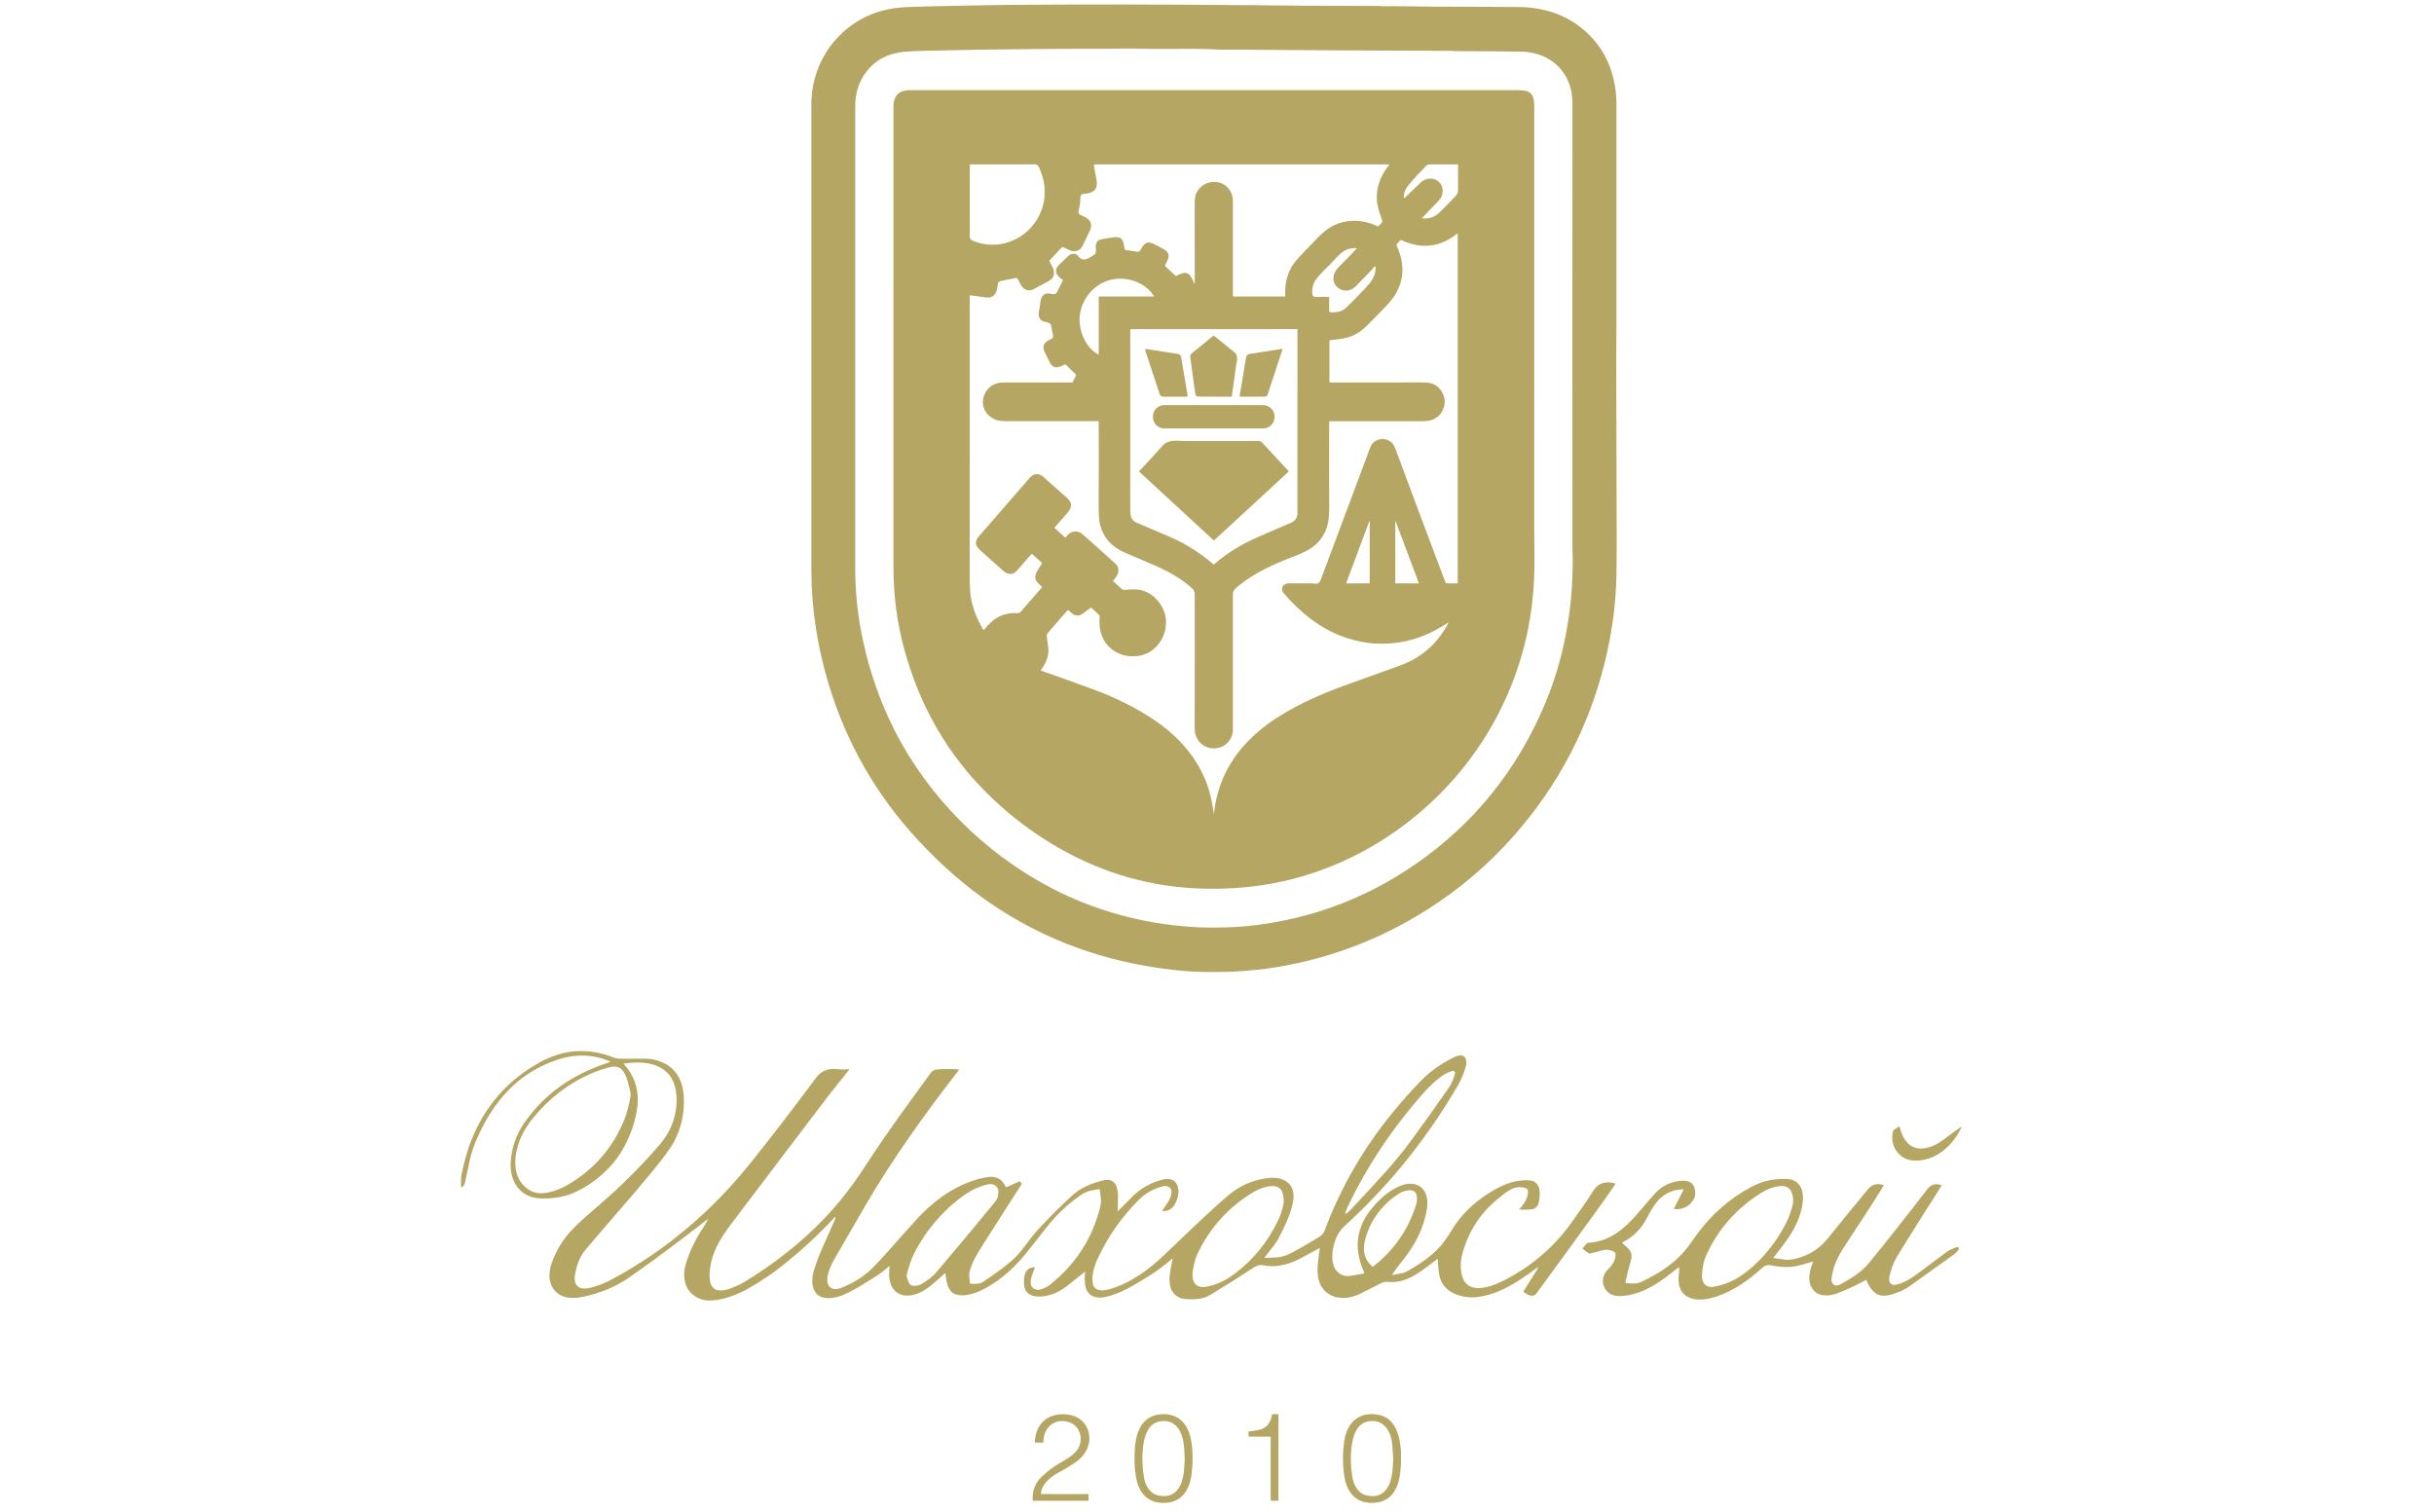 <?xml version="1.0" encoding="UTF-8"?> <svg xmlns="http://www.w3.org/2000/svg" width="132" height="82" viewBox="0 0 132 82" fill="none"> <path d="M44.001 5.646C44.001 4.417 44.438 3.187 45.232 2.253C46.017 1.33 47.007 0.744 48.201 0.498C48.523 0.431 48.895 0.392 49.319 0.38C50.128 0.358 50.955 0.325 51.788 0.315C52.425 0.308 53.083 0.296 53.762 0.28C54.129 0.271 54.497 0.265 54.866 0.263C59.072 0.235 63.019 0.238 66.707 0.274C67.226 0.279 67.714 0.282 68.17 0.283C68.52 0.284 68.888 0.288 69.274 0.295C69.728 0.303 70.239 0.308 70.806 0.31C72.1 0.313 73.42 0.317 74.767 0.323C74.843 0.323 74.913 0.337 74.989 0.337C75.477 0.332 76.001 0.335 76.561 0.346C77.396 0.361 78.218 0.365 79.032 0.365C80.237 0.366 81.396 0.372 82.51 0.384C82.948 0.389 83.415 0.455 83.91 0.583C85.444 0.979 86.773 2.146 87.321 3.669C87.548 4.301 87.662 4.955 87.663 5.633C87.668 9.609 87.668 13.54 87.663 17.425C87.663 17.532 87.662 17.64 87.662 17.746C87.653 18.914 87.651 20.091 87.656 21.277C87.656 21.361 87.656 21.445 87.656 21.528C87.662 23.882 87.669 26.408 87.676 29.106C87.678 29.888 87.673 30.591 87.662 31.215C87.631 32.803 87.411 34.409 87.002 36.031C86.128 39.492 84.51 42.572 82.148 45.269C80.76 46.852 79.174 48.209 77.388 49.339C74.7 51.04 71.788 52.106 68.652 52.538C68.227 52.596 67.77 52.628 67.327 52.667C66.759 52.717 66.189 52.71 65.622 52.714C65.044 52.718 64.433 52.685 63.785 52.616C62.798 52.51 61.837 52.349 60.903 52.133C57.421 51.327 54.327 49.734 51.62 47.354C51.005 46.813 50.397 46.219 49.797 45.572C47.516 43.113 45.895 40.284 44.934 37.085C44.323 35.053 44.001 32.976 44.001 30.893C44 22.648 44 14.232 44.001 5.646ZM83.74 38.283C84.59 36.293 85.093 34.15 85.248 31.853C85.275 31.451 85.273 31.049 85.291 30.655C85.305 30.325 85.277 29.985 85.277 29.642C85.27 21.645 85.27 13.71 85.278 5.838C85.278 5.406 85.251 5.078 85.196 4.854C84.88 3.559 83.782 2.818 82.495 2.801C81.29 2.784 80.086 2.776 78.881 2.774C78.847 2.774 78.807 2.759 78.77 2.759C76.617 2.749 74.464 2.744 72.311 2.73C70.839 2.72 69.293 2.709 67.674 2.697C67.107 2.693 66.541 2.69 65.974 2.69C65.902 2.689 65.83 2.669 65.758 2.669C65.424 2.667 65.093 2.646 64.76 2.646C63.709 2.646 62.649 2.665 61.594 2.637C61.028 2.623 60.472 2.646 59.914 2.645C58.813 2.64 57.673 2.645 56.495 2.658C56.3 2.661 56.107 2.662 55.915 2.663C54.245 2.673 52.299 2.704 50.077 2.756C49.756 2.764 49.43 2.78 49.1 2.805C48.055 2.882 47.279 3.351 46.773 4.21C46.513 4.651 46.381 5.203 46.381 5.717C46.381 14.06 46.381 22.415 46.38 30.782C46.38 31.85 46.469 32.941 46.65 33.969C46.996 35.945 47.611 37.811 48.495 39.568C50.342 43.235 53.456 46.322 57.074 48.189C59.412 49.395 61.941 50.09 64.662 50.271C65.011 50.295 65.385 50.306 65.783 50.305C66.548 50.303 67.217 50.271 67.791 50.208C71.065 49.849 74.051 48.739 76.748 46.877C79.887 44.71 82.217 41.846 83.74 38.283Z" fill="#B5A663"></path> <path d="M81.035 39.129C78.65 43.465 74.437 46.697 69.614 47.786C68.252 48.094 66.812 48.229 65.292 48.193C62.48 48.126 59.846 47.384 57.389 45.968C56.025 45.182 54.778 44.239 53.65 43.14C51.412 40.96 49.872 38.305 49.031 35.173C48.727 34.044 48.544 32.903 48.482 31.751C48.462 31.385 48.453 31.008 48.453 30.62C48.454 22.299 48.454 14.005 48.454 5.736C48.454 5.601 48.479 5.47 48.53 5.343C48.679 4.973 49.005 4.89 49.37 4.89C60.371 4.891 71.364 4.891 82.348 4.891C82.994 4.891 83.204 5.09 83.204 5.747C83.201 13.355 83.201 20.964 83.203 28.575C83.203 29.554 83.238 30.562 83.191 31.499C83.055 34.22 82.337 36.763 81.035 39.129ZM56.392 9.171C56.338 9.042 56.275 8.913 56.124 8.913C54.949 8.917 53.789 8.918 52.644 8.917C52.611 8.917 52.595 8.933 52.595 8.966C52.594 10.242 52.594 11.517 52.594 12.792C52.594 12.882 52.608 12.992 52.7 13.032C53.013 13.172 53.335 13.251 53.667 13.269C54.877 13.335 55.981 12.612 56.442 11.498C56.748 10.757 56.731 9.981 56.392 9.171ZM65.83 44.136C65.831 44.138 65.831 44.141 65.831 44.143C65.832 44.162 65.833 44.162 65.835 44.143C65.965 42.859 66.423 41.724 67.209 40.736C67.642 40.191 68.16 39.7 68.761 39.263C70.058 38.321 71.582 37.654 73.123 37.101C74.062 36.764 74.947 36.446 75.779 36.146C76.163 36.008 76.483 35.864 76.739 35.715C77.505 35.269 78.109 34.626 78.551 33.787C78.566 33.758 78.56 33.752 78.533 33.77C78.328 33.902 78.123 34.024 77.916 34.138C76.854 34.721 75.726 34.974 74.532 34.897C73.525 34.832 72.49 34.476 71.641 33.947C70.927 33.503 70.251 32.908 69.613 32.163C69.489 32.017 69.5 31.783 69.68 31.69C69.745 31.656 69.803 31.639 69.854 31.639C70.283 31.636 70.719 31.636 71.165 31.637C71.169 31.637 71.229 31.643 71.344 31.655C71.475 31.669 71.569 31.599 71.626 31.445C72.542 28.991 73.437 26.597 74.311 24.263C74.492 23.78 75.1 23.672 75.464 23.995C75.548 24.07 75.624 24.198 75.692 24.381C76.591 26.806 77.488 29.203 78.385 31.571C78.392 31.59 78.405 31.607 78.421 31.618C78.438 31.63 78.458 31.636 78.478 31.636L79.033 31.639C79.048 31.639 79.055 31.631 79.055 31.616V12.681C79.055 12.678 79.054 12.675 79.053 12.672C79.051 12.67 79.049 12.668 79.046 12.666C79.043 12.665 79.04 12.664 79.037 12.665C79.034 12.665 79.031 12.666 79.029 12.668C78.356 13.215 77.561 13.458 76.713 13.267C76.473 13.213 76.231 13.13 75.989 13.018C75.972 13.01 75.957 13.013 75.943 13.027L75.766 13.219C75.752 13.233 75.743 13.252 75.74 13.271C75.737 13.291 75.74 13.311 75.748 13.329C76.192 14.304 76.156 15.2 75.641 16.018C75.508 16.229 75.272 16.505 74.933 16.849C74.623 17.163 74.339 17.449 74.081 17.708C73.737 18.054 73.323 18.271 72.841 18.358C72.624 18.398 72.389 18.426 72.136 18.444C72.111 18.446 72.099 18.46 72.099 18.485L72.098 20.712C72.098 20.733 72.109 20.744 72.13 20.744C73.796 20.745 75.472 20.744 77.158 20.741C77.37 20.741 77.539 20.763 77.666 20.807C78.142 20.971 78.433 21.507 78.326 21.987C78.24 22.366 78.027 22.625 77.686 22.762C77.543 22.819 77.32 22.847 77.019 22.846C75.366 22.84 73.728 22.84 72.105 22.843C72.09 22.843 72.083 22.85 72.083 22.865C72.078 24.295 72.079 25.812 72.085 27.415C72.087 27.874 72.06 28.212 72.004 28.431C71.87 28.962 71.586 29.382 71.153 29.692C70.945 29.84 70.653 29.987 70.276 30.132C69.126 30.576 67.966 31.069 67.025 31.896C66.934 31.976 66.863 32.079 66.863 32.199C66.861 34.511 66.861 36.973 66.862 39.584C66.862 39.714 66.838 39.835 66.791 39.947C66.425 40.809 65.22 40.8 64.865 39.937C64.815 39.815 64.79 39.651 64.79 39.444C64.796 37.183 64.797 34.768 64.792 32.197C64.791 32.096 64.741 31.99 64.667 31.924C64.046 31.357 63.364 30.985 62.531 30.625C62.007 30.398 61.5 30.18 61.009 29.972C60.291 29.667 59.841 29.163 59.659 28.46C59.605 28.251 59.579 27.892 59.581 27.383C59.59 25.867 59.591 24.36 59.585 22.862C59.585 22.857 59.583 22.851 59.579 22.847C59.575 22.843 59.57 22.841 59.565 22.841C57.988 22.842 56.413 22.842 54.84 22.841C54.377 22.84 54.121 22.863 53.804 22.666C52.873 22.087 53.334 20.744 54.387 20.744C55.599 20.744 56.844 20.744 58.121 20.744C58.148 20.744 58.168 20.732 58.18 20.707L58.348 20.363C58.36 20.34 58.356 20.318 58.337 20.3L57.804 19.782C57.793 19.771 57.779 19.765 57.765 19.763C57.75 19.762 57.736 19.764 57.723 19.772C57.423 19.942 57.124 20.034 56.933 19.656C56.85 19.49 56.758 19.306 56.658 19.101C56.472 18.722 56.67 18.521 57.008 18.388C57.046 18.374 57.077 18.346 57.095 18.309C57.113 18.273 57.118 18.232 57.108 18.192C57.068 18.038 57.038 17.874 57.017 17.699C56.99 17.481 56.771 17.484 56.611 17.439C56.397 17.378 56.3 17.176 56.335 16.956C56.368 16.751 56.401 16.534 56.436 16.305C56.477 16.035 56.663 15.865 56.946 15.923C57.066 15.948 57.242 16 57.315 15.86C57.427 15.642 57.536 15.425 57.64 15.207C57.643 15.2 57.644 15.191 57.642 15.184C57.639 15.176 57.634 15.17 57.628 15.166C57.272 14.953 57.117 14.649 57.475 14.322C57.633 14.177 57.785 14.031 57.932 13.884C58.062 13.753 58.328 13.694 58.452 13.871C58.722 14.257 59.065 13.99 59.344 13.816C59.522 13.706 59.371 13.382 59.45 13.197C59.499 13.081 59.583 13.01 59.702 12.985C59.893 12.945 60.132 12.906 60.418 12.868C60.938 12.801 60.925 13.152 60.996 13.518C61 13.539 61.012 13.551 61.032 13.554L61.672 13.654C61.705 13.659 61.739 13.654 61.769 13.639C61.8 13.625 61.825 13.601 61.842 13.572C62.022 13.257 62.157 13.03 62.561 13.227C62.923 13.403 63.14 13.52 63.213 13.578C63.514 13.817 63.336 14.083 63.205 14.346C63.181 14.394 63.189 14.436 63.227 14.471L63.746 14.95C63.764 14.967 63.784 14.97 63.806 14.958C64.099 14.799 64.412 14.668 64.607 15.05C64.661 15.155 64.714 15.258 64.768 15.358C64.786 15.392 64.795 15.39 64.795 15.352C64.797 13.934 64.795 12.496 64.79 11.038C64.789 10.808 64.813 10.633 64.863 10.515C65.21 9.679 66.43 9.618 66.789 10.502C66.838 10.624 66.863 10.768 66.863 10.935C66.861 12.678 66.861 14.387 66.863 16.064C66.863 16.068 66.865 16.073 66.868 16.076C66.871 16.079 66.875 16.081 66.879 16.081H69.663C69.669 16.081 69.674 16.08 69.679 16.078C69.684 16.075 69.688 16.072 69.692 16.068C69.696 16.064 69.698 16.059 69.7 16.054C69.702 16.049 69.703 16.044 69.703 16.038C69.656 15.303 69.86 14.601 70.342 14.067C70.583 13.8 70.952 13.413 71.45 12.905C71.724 12.623 71.966 12.424 72.174 12.306C72.957 11.859 73.895 11.879 74.7 12.271C74.719 12.281 74.737 12.278 74.752 12.263C74.86 12.155 75.013 12.073 74.939 11.882C74.797 11.518 74.712 11.216 74.683 10.977C74.618 10.432 74.736 9.897 75.037 9.37C75.095 9.27 75.193 9.129 75.332 8.948C75.347 8.927 75.342 8.917 75.316 8.917H59.341C59.325 8.917 59.319 8.924 59.322 8.939C59.36 9.188 59.407 9.452 59.461 9.73C59.57 10.285 59.29 10.48 58.787 10.512C58.69 10.518 58.595 10.574 58.593 10.682C58.589 10.951 58.554 11.208 58.489 11.453C58.466 11.541 58.514 11.619 58.59 11.658C58.732 11.729 58.886 11.773 59.007 11.881C59.193 12.045 59.225 12.257 59.102 12.518C58.971 12.794 58.843 13.06 58.718 13.315C58.614 13.527 58.45 13.63 58.227 13.623C58.04 13.618 57.857 13.483 57.68 13.415C57.658 13.406 57.635 13.405 57.612 13.41C57.59 13.415 57.569 13.427 57.554 13.444L56.918 14.123C56.907 14.134 56.905 14.147 56.912 14.161C56.96 14.264 57.012 14.366 57.068 14.467C57.227 14.753 57.194 15.068 56.886 15.236C56.642 15.369 56.377 15.512 56.089 15.665C55.844 15.794 55.635 15.768 55.463 15.585C55.344 15.458 55.279 15.284 55.195 15.132C55.184 15.112 55.167 15.096 55.146 15.087C55.125 15.077 55.102 15.074 55.08 15.079L54.268 15.239C54.226 15.248 54.188 15.27 54.16 15.302C54.132 15.334 54.114 15.375 54.111 15.418C54.078 15.848 53.939 16.211 53.408 16.127C53.147 16.085 52.887 16.048 52.628 16.017C52.604 16.014 52.592 16.025 52.592 16.049C52.596 21.166 52.596 26.238 52.591 31.265C52.59 31.758 52.609 32.128 52.649 32.376C52.749 33.006 52.992 33.574 53.312 34.141C53.315 34.146 53.319 34.15 53.323 34.153C53.328 34.156 53.333 34.158 53.339 34.159C53.344 34.159 53.35 34.158 53.355 34.156C53.36 34.154 53.365 34.151 53.369 34.146C53.828 33.591 54.296 33.241 55.053 33.248C55.179 33.249 55.265 33.279 55.36 33.171C55.744 32.731 56.124 32.295 56.499 31.863C56.502 31.859 56.504 31.855 56.506 31.85C56.508 31.846 56.508 31.841 56.508 31.836C56.507 31.831 56.506 31.826 56.504 31.822C56.502 31.817 56.498 31.813 56.495 31.81C56.242 31.599 56.017 31.387 56.219 31.024C56.301 30.876 56.394 30.728 56.498 30.581C56.517 30.555 56.514 30.53 56.49 30.508L55.977 30.048C55.962 30.034 55.948 30.035 55.934 30.051C55.673 30.354 55.413 30.651 55.154 30.943C54.926 31.198 54.647 31.173 54.413 30.963C54.023 30.611 53.6 30.234 53.145 29.831C53.064 29.759 53.005 29.683 52.968 29.605C52.892 29.438 52.928 29.27 53.075 29.101C53.907 28.143 54.827 27.084 55.834 25.926C56.056 25.67 56.326 25.631 56.584 25.863C56.974 26.215 57.346 26.547 57.7 26.858C57.901 27.034 58.158 27.209 58.064 27.528C58.038 27.616 57.953 27.741 57.807 27.904C57.596 28.139 57.395 28.37 57.204 28.597C57.198 28.604 57.195 28.614 57.196 28.623C57.197 28.632 57.201 28.641 57.208 28.647L57.75 29.135C57.754 29.139 57.758 29.141 57.763 29.143C57.768 29.145 57.774 29.145 57.779 29.145C57.784 29.144 57.789 29.142 57.794 29.14C57.798 29.137 57.802 29.134 57.805 29.13C57.886 29.025 57.971 28.923 58.093 28.872C58.316 28.779 58.518 28.811 58.7 28.968C59.17 29.375 59.766 29.907 60.488 30.564C60.807 30.854 60.62 31.241 60.368 31.483C60.365 31.485 60.364 31.488 60.362 31.491C60.361 31.494 60.361 31.497 60.361 31.501C60.361 31.504 60.361 31.507 60.363 31.51C60.364 31.513 60.367 31.516 60.369 31.518C60.523 31.653 60.674 31.791 60.822 31.931C60.872 31.978 60.929 31.998 60.993 31.99C61.208 31.964 61.415 31.956 61.613 31.966C62.333 32 62.921 32.549 63.154 33.224C63.242 33.478 63.259 33.761 63.207 34.075C63.087 34.793 62.545 35.423 61.81 35.557C61.405 35.631 61.027 35.591 60.676 35.437C59.908 35.1 59.546 34.326 59.639 33.481C59.646 33.421 59.628 33.371 59.585 33.33C59.46 33.21 59.33 33.089 59.195 32.967C59.188 32.96 59.179 32.957 59.169 32.956C59.159 32.956 59.15 32.959 59.142 32.965C59 33.077 58.86 33.181 58.722 33.278C58.391 33.508 58.18 33.324 57.939 33.095C57.923 33.08 57.908 33.08 57.894 33.097C57.535 33.508 57.176 33.922 56.817 34.338C56.75 34.416 56.768 34.497 56.781 34.59C56.805 34.758 56.828 34.93 56.849 35.105C56.904 35.553 56.724 35.982 56.449 36.331C56.447 36.334 56.445 36.338 56.444 36.342C56.443 36.346 56.443 36.35 56.444 36.354C56.446 36.358 56.448 36.361 56.45 36.364C56.453 36.367 56.457 36.369 56.461 36.371C57.483 36.728 58.45 37.075 59.362 37.413C60.508 37.84 61.639 38.394 62.636 39.072C64.162 40.11 65.357 41.585 65.712 43.453C65.756 43.683 65.796 43.91 65.83 44.136ZM77.696 9.693C77.958 9.728 78.201 9.982 78.232 10.243C78.262 10.494 78.186 10.714 78.004 10.903C77.722 11.194 77.432 11.496 77.135 11.808C77.132 11.811 77.13 11.814 77.129 11.818C77.129 11.822 77.129 11.826 77.13 11.83C77.132 11.833 77.134 11.836 77.137 11.839C77.14 11.841 77.144 11.843 77.148 11.843C77.422 11.866 77.666 11.81 77.878 11.675C77.992 11.602 78.167 11.439 78.402 11.187C78.568 11.009 78.746 10.824 78.937 10.632C79.026 10.543 79.07 10.448 79.071 10.35C79.073 9.91 79.074 9.44 79.073 8.938C79.073 8.923 79.066 8.916 79.052 8.916C78.522 8.917 78.013 8.917 77.524 8.916C77.455 8.916 77.394 8.942 77.341 8.995C76.995 9.342 76.698 9.664 76.451 9.959C76.271 10.174 76.115 10.41 76.135 10.695C76.138 10.744 76.157 10.752 76.192 10.718C76.483 10.44 76.77 10.167 77.052 9.898C77.231 9.728 77.445 9.66 77.696 9.693ZM72.081 16.136V16.842C72.081 16.899 72.109 16.928 72.165 16.931C72.525 16.953 72.799 16.876 72.987 16.701C73.273 16.434 73.645 16.056 74.104 15.565C74.376 15.273 74.616 14.946 74.599 14.522C74.595 14.425 74.564 14.415 74.506 14.492C74.458 14.557 74.405 14.618 74.349 14.676C74.08 14.953 73.803 15.238 73.518 15.533C73.237 15.822 72.786 15.84 72.512 15.565C72.201 15.252 72.284 14.8 72.582 14.504C72.914 14.173 73.246 13.831 73.578 13.476C73.58 13.475 73.581 13.473 73.581 13.47C73.582 13.468 73.581 13.466 73.581 13.464C73.58 13.462 73.578 13.46 73.577 13.459C73.575 13.457 73.573 13.457 73.571 13.457C73.092 13.428 72.786 13.627 72.468 13.98C72.256 14.214 72.039 14.438 71.817 14.653C71.61 14.854 71.452 15.036 71.342 15.199C71.201 15.408 71.144 15.658 71.171 15.948C71.181 16.048 71.235 16.098 71.333 16.099C71.558 16.101 71.794 16.1 72.043 16.098C72.068 16.097 72.081 16.11 72.081 16.136ZM59.63 16.081H62.556C62.58 16.081 62.586 16.07 62.573 16.049C62.22 15.486 61.569 15.168 60.925 15.118C59.803 15.031 58.825 15.817 58.589 16.914C58.413 17.726 58.797 18.807 59.549 19.219C59.574 19.233 59.586 19.225 59.586 19.197V16.125C59.586 16.095 59.601 16.081 59.63 16.081ZM63.451 29.117C64.295 29.483 65.079 29.978 65.804 30.602C65.819 30.614 65.833 30.614 65.848 30.602C66.583 29.951 67.412 29.473 68.315 29.084C68.855 28.851 69.419 28.606 70.007 28.351C70.244 28.249 70.362 28.07 70.362 27.813C70.363 25.265 70.363 21.953 70.363 17.877C70.363 17.858 70.353 17.848 70.334 17.848L61.327 17.849C61.306 17.849 61.295 17.859 61.295 17.88C61.299 21.079 61.299 24.331 61.293 27.637C61.293 27.959 61.335 28.219 61.634 28.343C62.149 28.557 62.755 28.815 63.451 29.117ZM74.19 28.457C73.786 29.55 73.393 30.603 73.011 31.615C73.01 31.617 73.01 31.62 73.01 31.623C73.011 31.625 73.012 31.628 73.013 31.63C73.015 31.633 73.017 31.634 73.019 31.636C73.022 31.637 73.024 31.638 73.027 31.638L74.249 31.637C74.271 31.637 74.282 31.626 74.282 31.604V28.248C74.282 28.245 74.281 28.244 74.278 28.245C74.27 28.25 74.265 28.252 74.266 28.253C74.268 28.255 74.268 28.258 74.267 28.26C74.243 28.32 74.217 28.385 74.19 28.457ZM75.695 28.287C75.678 28.239 75.669 28.241 75.669 28.292V31.627C75.669 31.634 75.672 31.637 75.679 31.637H76.926C76.943 31.637 76.948 31.629 76.942 31.614L75.695 28.287Z" fill="#B5A663"></path> <path d="M66.944 19.104C67.183 19.296 67.067 19.596 67.032 19.844C66.957 20.378 66.882 20.922 66.807 21.475C66.804 21.5 66.789 21.512 66.765 21.513C66.252 21.515 65.731 21.515 65.203 21.512C65.107 21.512 65.014 21.506 64.923 21.496C64.904 21.494 64.886 21.486 64.872 21.473C64.858 21.46 64.848 21.443 64.843 21.425C64.82 21.326 64.801 21.225 64.787 21.12C64.715 20.572 64.636 19.991 64.551 19.378C64.546 19.337 64.55 19.295 64.566 19.257C64.581 19.218 64.605 19.184 64.637 19.158L65.798 18.21C65.804 18.205 65.812 18.202 65.82 18.202C65.827 18.202 65.835 18.205 65.841 18.21C66.222 18.522 66.59 18.82 66.944 19.104Z" fill="#B5A663"></path> <path d="M69.554 18.942L68.74 21.412C68.73 21.44 68.712 21.466 68.688 21.483C68.663 21.501 68.634 21.511 68.604 21.511L67.258 21.515C67.233 21.515 67.222 21.502 67.227 21.477L67.579 19.373C67.587 19.328 67.608 19.287 67.64 19.255C67.672 19.223 67.713 19.202 67.758 19.195L69.535 18.919C69.553 18.916 69.56 18.924 69.554 18.942Z" fill="#B5A663"></path> <path d="M62.891 21.374L62.099 18.97C62.097 18.964 62.097 18.958 62.098 18.952C62.099 18.946 62.102 18.94 62.106 18.936C62.11 18.931 62.115 18.927 62.121 18.925C62.127 18.923 62.133 18.922 62.139 18.923L63.89 19.197C63.93 19.203 63.968 19.222 63.997 19.252C64.027 19.281 64.046 19.319 64.053 19.36L64.406 21.435C64.408 21.445 64.407 21.455 64.405 21.464C64.403 21.473 64.398 21.482 64.392 21.489C64.386 21.497 64.378 21.503 64.369 21.507C64.361 21.511 64.351 21.513 64.342 21.513L63.082 21.513C63.04 21.513 62.998 21.5 62.964 21.475C62.93 21.45 62.904 21.415 62.891 21.374Z" fill="#B5A663"></path> <path d="M68.511 21.972H63.134C62.797 21.972 62.524 22.248 62.524 22.589V22.616C62.524 22.956 62.797 23.233 63.134 23.233H68.511C68.848 23.233 69.121 22.956 69.121 22.616V22.589C69.121 22.248 68.848 21.972 68.511 21.972Z" fill="#B5A663"></path> <path d="M63.048 24.173C63.367 23.815 63.807 23.913 64.232 23.914C65.572 23.915 66.913 23.915 68.254 23.914C68.327 23.914 68.392 23.943 68.447 24.002C68.913 24.5 69.382 25.005 69.853 25.517C69.882 25.549 69.881 25.579 69.85 25.609L65.84 29.306C65.838 29.309 65.834 29.31 65.831 29.31C65.827 29.31 65.824 29.309 65.821 29.306L61.792 25.589C61.788 25.586 61.785 25.582 61.783 25.578C61.782 25.574 61.78 25.569 61.78 25.564C61.78 25.559 61.781 25.555 61.783 25.55C61.784 25.546 61.787 25.541 61.79 25.538C62.236 25.069 62.655 24.614 63.048 24.173Z" fill="#B5A663"></path> <path d="M103.738 62.934C102.945 62.872 102.458 62.082 102.668 61.328C102.674 61.305 102.687 61.288 102.707 61.275L102.961 61.11C102.995 61.088 103.018 61.096 103.028 61.137C103.212 61.892 103.664 62.449 104.5 62.249C104.806 62.175 105.098 62.033 105.377 61.823C105.697 61.581 106.004 61.356 106.298 61.147C106.37 61.097 106.386 61.111 106.348 61.191C105.856 62.197 104.883 63.024 103.738 62.934Z" fill="#B5A663"></path> <path d="M38.381 66.119C37.002 67.179 35.624 68.24 34.169 69.247C33.383 69.792 32.559 70.129 31.63 70.326C31.291 70.397 30.877 70.428 30.557 70.309C29.784 70.021 29.662 69.214 29.922 68.487C30.162 67.817 30.519 67.23 30.993 66.726C31.244 66.46 31.523 66.199 31.803 65.953C32.47 65.367 33.146 64.799 33.788 64.176C34.589 63.398 35.262 62.685 35.809 62.038C36.281 61.479 36.566 60.842 36.663 60.129C36.709 59.794 36.706 59.473 36.655 59.165C36.529 58.403 36.101 57.921 35.371 57.719C34.976 57.609 34.469 57.594 33.849 57.674C33.824 57.677 33.82 57.688 33.837 57.707C34.295 58.221 34.544 58.8 34.584 59.444C34.605 59.781 34.569 60.149 34.475 60.547C34.321 61.209 34.075 61.822 33.74 62.387C33.166 63.352 32.257 64.151 31.247 64.63C30.703 64.888 30.082 65.01 29.384 64.994C28.626 64.976 28.109 64.635 27.832 63.969C27.722 63.704 27.678 63.338 27.694 63.058C27.739 62.279 27.975 61.575 28.404 60.944C29.278 59.659 30.459 58.687 31.946 58.028C32.289 57.875 32.667 57.731 33.079 57.595C33.109 57.585 33.109 57.574 33.08 57.561C32.152 57.167 31.184 57.143 30.176 57.489C28.078 58.21 26.769 59.713 25.878 61.719C25.695 62.133 25.561 62.532 25.478 62.915C25.386 63.337 25.301 63.736 25.222 64.114C25.198 64.226 25.137 64.32 25.038 64.393C25.035 64.396 25.031 64.397 25.027 64.397C25.023 64.398 25.019 64.397 25.015 64.395C25.012 64.394 25.009 64.391 25.006 64.387C25.004 64.384 25.003 64.38 25.003 64.376C25.004 64.154 24.986 63.929 25.029 63.712C25.167 63.026 25.334 62.43 25.529 61.924C26.279 59.983 27.557 58.53 29.363 57.566C30.624 56.892 31.925 56.82 33.268 57.349C33.38 57.393 33.483 57.414 33.577 57.414C34.065 57.413 34.538 57.413 34.995 57.414C35.384 57.415 35.761 57.516 36.126 57.717C36.695 58.03 36.998 58.63 37.064 59.264C37.174 60.329 36.92 61.426 36.326 62.286C36.064 62.666 35.758 63.068 35.409 63.492C34.203 64.959 32.874 66.438 31.74 67.792C31.428 68.164 31.272 68.629 31.185 69.118C31.072 69.755 31.448 69.984 32.009 69.84C32.415 69.736 32.788 69.593 33.129 69.411C34.642 68.603 36.05 67.645 37.35 66.536C38.552 65.512 39.659 64.37 40.67 63.111C41.779 61.73 42.977 60.173 44.263 58.438C44.528 58.082 44.891 57.929 45.352 57.979C45.561 58.001 45.772 58.014 45.98 57.985C46.052 57.974 46.065 57.998 46.02 58.054C45.65 58.518 45.255 58.995 44.899 59.462C43.076 61.857 41.323 64.168 39.641 66.395C39.02 67.217 38.569 67.977 38.486 68.997C38.453 69.394 38.506 69.94 38.993 69.982C39.161 69.996 39.344 69.968 39.543 69.897C39.884 69.776 40.149 69.658 40.336 69.544C42.012 68.528 43.474 67.368 44.72 66.064C45.288 65.469 45.838 64.8 46.37 64.056C46.593 63.743 46.834 63.388 47.091 62.989C48.154 61.342 49.342 59.75 50.498 58.157C50.567 58.062 50.691 58.009 50.806 58.001C51.212 57.972 51.598 57.969 51.964 57.99C51.97 57.99 51.976 57.992 51.981 57.996C51.987 58 51.991 58.005 51.993 58.011C51.996 58.016 51.997 58.023 51.996 58.029C51.996 58.035 51.993 58.041 51.989 58.047C50.172 60.38 48.349 62.937 46.95 65.348C46.383 66.323 45.815 67.305 45.244 68.294C45.069 68.596 44.825 69.139 44.87 69.499C44.921 69.9 45.275 69.987 45.595 69.857C46.224 69.6 46.728 69.301 47.109 68.962C47.36 68.738 47.735 68.343 48.235 67.777C48.713 67.235 49.197 66.693 49.688 66.152C50.538 65.214 51.551 64.444 52.755 64.033C53.053 63.932 53.339 63.863 53.612 63.828C54.046 63.771 54.363 63.972 54.538 64.354C54.551 64.382 54.571 64.389 54.598 64.377L55.272 64.073C55.299 64.061 55.322 64.067 55.339 64.092L55.394 64.175C55.408 64.195 55.408 64.215 55.395 64.235C54.697 65.315 54.021 66.373 53.368 67.407C52.999 67.991 52.785 68.321 52.612 68.857C52.562 69.01 52.55 69.167 52.576 69.327C52.589 69.412 52.598 69.498 52.602 69.587C52.603 69.609 52.614 69.62 52.636 69.621C52.85 69.627 53.106 69.654 53.298 69.527C53.794 69.2 54.242 68.878 54.641 68.561C54.935 68.328 55.183 68.084 55.385 67.829C55.699 67.43 55.985 67.017 56.33 66.643C56.941 65.985 57.561 65.369 58.192 64.795C58.652 64.378 59.265 64.151 59.849 64.011C60.448 63.867 60.628 64.341 60.63 64.825C60.631 65.107 60.626 65.384 60.616 65.655C60.615 65.682 60.624 65.686 60.643 65.668C60.896 65.42 61.133 65.181 61.355 64.951C61.813 64.476 62.363 64.154 63.007 63.984C63.341 63.896 63.696 63.916 63.843 64.268C63.9 64.404 63.921 64.544 63.906 64.688C63.858 65.17 63.61 65.727 63.048 65.673C63.044 65.672 63.041 65.671 63.038 65.669C63.036 65.667 63.033 65.665 63.032 65.662C63.031 65.658 63.03 65.655 63.03 65.651C63.031 65.648 63.032 65.645 63.034 65.642C63.235 65.359 63.523 65.002 63.533 64.655C63.54 64.399 63.315 64.278 63.093 64.33C62.583 64.45 62.149 64.687 61.791 65.04C60.839 65.98 60.083 67.058 59.523 68.275C59.337 68.679 59.19 69.163 59.265 69.602C59.298 69.789 59.399 69.906 59.569 69.953C59.751 70.004 59.985 69.971 60.166 69.917C61.357 69.566 62.336 68.837 63.25 67.951C63.762 67.455 64.248 66.991 64.708 66.558C65.8 65.531 66.496 64.905 66.794 64.679C67.366 64.247 68.011 63.984 68.728 63.891C69.606 63.778 70.311 64.179 70.122 65.185C69.992 65.878 69.634 66.599 69.294 67.235C69.222 67.371 68.987 67.685 68.592 68.176C68.573 68.2 68.578 68.211 68.609 68.211C68.839 68.212 69.059 68.204 69.269 68.187C69.514 68.167 69.755 68.095 69.99 67.97C70.626 67.632 71.159 67.325 71.588 67.05C71.703 66.976 71.788 66.865 71.843 66.715C72.273 65.567 72.801 64.449 73.427 63.361C74.358 61.742 75.553 60.175 77.013 58.66C77.585 58.067 78.21 57.648 78.918 57.307C78.997 57.269 79.08 57.246 79.165 57.24C79.556 57.21 79.559 57.62 79.479 57.887C79.37 58.252 79.231 58.579 79.062 58.868C77.39 61.742 75.34 64.285 72.911 66.498C72.695 66.696 72.534 66.939 72.429 67.228C72.273 67.659 72.186 68.155 72.313 68.607C72.419 68.981 72.802 69.26 73.203 69.196C73.454 69.157 73.702 69.114 73.949 69.068C73.956 69.067 73.962 69.064 73.968 69.06C73.973 69.056 73.978 69.05 73.981 69.044C73.984 69.038 73.986 69.031 73.986 69.024C73.986 69.017 73.985 69.01 73.982 69.004C73.817 68.651 73.709 68.292 73.658 67.926C73.527 66.993 73.861 66.136 74.473 65.44C74.901 64.952 75.365 64.541 75.949 64.308C76.866 63.941 77.526 64.498 77.392 65.484C77.25 66.529 76.765 67.495 76.113 68.296C75.903 68.555 75.705 68.82 75.52 69.092C75.491 69.135 75.502 69.152 75.552 69.142C75.729 69.111 75.904 69.075 76.079 69.036C76.159 69.017 76.239 68.986 76.318 68.941C77.037 68.537 77.824 68.008 78.312 67.338C78.468 67.124 78.618 66.899 78.762 66.662C79.224 65.906 79.872 65.262 80.707 64.729C81.423 64.273 82.097 63.966 82.933 64.01C83.313 64.029 83.492 64.304 83.499 64.666C83.506 64.947 83.474 65.173 83.404 65.342C83.342 65.492 83.211 65.575 83.012 65.59C82.827 65.604 82.631 65.606 82.425 65.598C82.421 65.598 82.417 65.597 82.414 65.595C82.411 65.593 82.408 65.589 82.407 65.586C82.405 65.582 82.405 65.578 82.405 65.574C82.406 65.57 82.407 65.567 82.41 65.564C82.646 65.276 82.873 65.003 82.866 64.599C82.864 64.514 82.819 64.458 82.733 64.432C82.439 64.344 82.164 64.372 81.91 64.518C81.647 64.668 81.403 64.87 81.167 65.066C80.337 65.757 79.75 66.623 79.406 67.662C79.24 68.165 79.144 68.674 79.288 69.185C79.606 70.307 80.947 69.758 81.602 69.42C83.171 68.609 84.441 67.482 85.411 66.038C85.681 65.636 85.991 65.251 86.229 64.853C86.406 64.558 86.548 64.372 86.656 64.295C86.914 64.11 87.223 64.072 87.582 64.182C87.587 64.183 87.59 64.186 87.593 64.189C87.597 64.192 87.599 64.196 87.6 64.2C87.602 64.204 87.602 64.208 87.602 64.213C87.601 64.217 87.6 64.221 87.597 64.225C87.279 64.693 86.945 65.169 86.595 65.653C85.478 67.197 84.393 68.686 83.341 70.122C83.125 70.416 82.861 70.218 82.636 70.08C82.632 70.078 82.628 70.074 82.625 70.07C82.622 70.066 82.62 70.061 82.619 70.056C82.618 70.052 82.618 70.046 82.618 70.041C82.619 70.037 82.621 70.032 82.623 70.028L83.371 68.833C83.445 68.715 83.426 68.697 83.315 68.781C82.366 69.492 81.294 70.207 80.115 70.34C79.379 70.423 78.444 70.174 78.145 69.443C78.011 69.117 77.998 68.676 77.973 68.31C77.97 68.277 77.956 68.271 77.93 68.291C77.147 68.882 76.327 69.624 75.282 69.521C75.147 69.508 75.023 69.529 74.91 69.585C74.575 69.753 74.221 69.931 73.849 70.121C73.537 70.28 73.246 70.368 72.976 70.385C72.642 70.406 72.36 70.35 72.13 70.219C71.215 69.695 71.453 68.584 71.576 67.714C71.58 67.688 71.57 67.681 71.547 67.693C71.221 67.867 70.892 68.045 70.56 68.227C70.17 68.441 69.774 68.579 69.371 68.641C69.092 68.685 68.796 68.675 68.482 68.613C68.277 68.572 68.1 68.67 67.936 68.778C67.103 69.322 66.328 69.809 65.611 70.239C65.247 70.457 64.774 70.479 64.35 70.457C63.932 70.434 63.648 70.243 63.5 69.884C63.444 69.747 63.445 69.608 63.427 69.462C63.419 69.406 63.418 69.35 63.424 69.294C63.456 68.972 63.51 68.641 63.587 68.3C63.597 68.254 63.585 68.247 63.55 68.277C63.14 68.628 62.742 68.938 62.275 69.221C61.524 69.678 60.759 70.183 59.89 70.347C59.309 70.456 58.86 70.201 58.84 69.549C58.837 69.446 58.817 69.36 58.829 69.257C58.838 69.169 58.846 69.085 58.85 69.004C58.852 68.969 58.84 68.963 58.814 68.985C58.545 69.205 58.257 69.435 57.952 69.676C57.503 70.028 57.09 70.249 56.537 70.306C56.069 70.355 55.577 70.231 55.535 69.665C55.52 69.455 55.537 69.263 55.586 69.091C55.649 68.873 55.815 68.75 56.085 68.72C56.118 68.716 56.129 68.731 56.118 68.762C56.01 69.066 55.68 69.691 56.108 69.907C56.223 69.965 56.354 69.966 56.502 69.909C56.695 69.835 56.857 69.745 56.989 69.637C58.329 68.551 59.213 67.191 59.641 65.558C59.702 65.326 59.732 65.126 59.688 64.884C59.667 64.759 59.652 64.635 59.646 64.514C59.645 64.49 59.633 64.481 59.61 64.485C59.465 64.513 59.327 64.538 59.198 64.561C58.998 64.597 58.797 64.685 58.595 64.825C57.888 65.315 57.267 65.903 56.733 66.589C56.389 67.031 56.053 67.458 55.725 67.872C55.094 68.668 54.376 69.338 53.507 69.828C53.016 70.105 52.313 70.385 51.787 70.178C51.387 70.021 51.313 69.443 51.274 69.076C51.27 69.043 51.256 69.038 51.232 69.061C51.007 69.273 50.769 69.482 50.519 69.688C50.135 70.002 49.737 70.234 49.264 70.261C48.472 70.305 48.166 69.618 48.223 68.928C48.229 68.852 48.235 68.776 48.241 68.702C48.243 68.666 48.231 68.66 48.204 68.683C47.944 68.907 47.745 69.062 47.606 69.149C46.998 69.53 46.407 69.93 45.753 70.217C45.252 70.437 44.394 70.578 44.132 69.924C43.999 69.592 44.049 69.176 44.156 68.838C44.276 68.457 44.405 68.113 44.542 67.806C44.792 67.242 45.038 66.688 45.279 66.143C45.296 66.105 45.306 66.061 45.308 66.013C45.31 65.98 45.3 65.975 45.277 66C44.452 66.903 43.555 67.725 42.61 68.495C41.995 68.997 41.328 69.452 40.61 69.861C40.083 70.162 39.553 70.366 39.022 70.472C38.729 70.531 38.349 70.56 38.072 70.474C37.175 70.197 36.942 69.333 37.205 68.498C37.41 67.847 37.707 67.227 38.097 66.638C38.208 66.47 38.308 66.301 38.396 66.131C38.41 66.105 38.405 66.1 38.381 66.119ZM32.033 58.231C30.819 58.76 29.79 59.565 28.952 60.579C28.563 61.048 28.29 61.518 28.132 61.989C27.819 62.924 27.826 64.016 28.743 64.562C29.321 64.906 30.23 64.579 30.754 64.276C32.219 63.428 33.257 62.231 33.87 60.686C33.992 60.378 34.096 59.991 34.181 59.525C34.204 59.4 34.203 59.285 34.177 59.18C34.082 58.802 33.951 58.01 33.513 57.873C33.394 57.836 33.262 57.833 33.119 57.866C32.775 57.944 32.413 58.066 32.033 58.231ZM73.1 65.425C73.051 65.527 73.007 65.633 72.968 65.745C72.936 65.836 72.958 65.853 73.035 65.795C73.111 65.738 73.181 65.677 73.244 65.611C73.793 65.034 74.416 64.359 75.112 63.587C75.621 63.024 76.101 62.436 76.553 61.821C77.199 60.944 77.88 59.988 78.595 58.952C78.749 58.729 78.828 58.484 78.905 58.226C78.911 58.205 78.912 58.184 78.907 58.163C78.901 58.143 78.891 58.124 78.876 58.109C78.861 58.095 78.843 58.084 78.823 58.079C78.802 58.074 78.781 58.075 78.761 58.081C78.537 58.151 78.346 58.245 78.187 58.361C77.832 58.62 77.512 58.921 77.217 59.255C75.519 61.172 74.146 63.228 73.1 65.425ZM49.557 68.015C49.415 68.302 49.285 68.681 49.168 69.151C49.164 69.165 49.164 69.178 49.168 69.191C49.211 69.341 49.282 69.692 49.459 69.72C49.619 69.744 49.808 69.729 49.951 69.648C50.306 69.446 50.582 69.23 50.779 68.998C51.853 67.733 52.921 66.452 53.983 65.156C54.082 65.035 54.135 64.864 54.143 64.643C54.153 64.336 53.883 64.168 53.605 64.225C53.139 64.322 52.681 64.531 52.233 64.854C51.113 65.658 50.158 66.796 49.557 68.015ZM64.924 68.039C64.824 68.254 64.746 68.55 64.688 68.924C64.606 69.468 64.808 69.889 65.434 69.779C66.019 69.676 66.533 69.406 67.014 69.036C68.003 68.276 68.772 67.32 69.322 66.168C69.433 65.935 69.525 65.658 69.6 65.337C69.644 65.15 69.61 64.959 69.576 64.775C69.435 63.994 68.368 64.413 67.972 64.651C66.609 65.473 65.593 66.602 64.924 68.039ZM75.85 64.742C74.917 65.346 74.263 66.245 74.013 67.324C73.894 67.84 73.992 68.32 74.421 68.681C74.438 68.695 74.454 68.695 74.471 68.681C75.591 67.815 76.368 66.695 76.802 65.32C76.857 65.147 76.888 64.763 76.714 64.624C76.495 64.45 76.054 64.609 75.85 64.742Z" fill="#B5A663"></path> <path d="M96.196 68.228C96.4 68.26 96.604 68.289 96.809 68.314C96.961 68.334 97.145 68.318 97.358 68.268C98.073 68.101 98.659 67.734 99.117 67.168C99.882 66.223 100.61 65.333 101.302 64.498C101.524 64.231 101.802 64.154 102.138 64.266C102.141 64.267 102.144 64.269 102.146 64.271C102.149 64.274 102.15 64.276 102.152 64.28C102.153 64.283 102.153 64.286 102.153 64.29C102.152 64.293 102.151 64.296 102.15 64.299C101.466 65.438 100.711 66.53 99.978 67.676C99.633 68.215 99.404 68.725 99.327 69.339C99.308 69.495 99.355 69.611 99.47 69.685C99.585 69.759 99.75 69.687 99.856 69.627C100.408 69.321 100.952 68.99 101.359 68.492C102.388 67.233 103.441 65.9 104.519 64.493C104.715 64.237 104.97 64.163 105.282 64.271C105.285 64.272 105.288 64.273 105.29 64.276C105.292 64.278 105.294 64.281 105.295 64.284C105.296 64.287 105.297 64.291 105.296 64.294C105.296 64.297 105.295 64.3 105.293 64.303C104.482 65.567 103.684 66.837 102.898 68.112C102.685 68.457 102.561 68.819 102.471 69.214C102.412 69.473 102.492 69.747 102.824 69.672C103.22 69.585 103.598 69.367 103.927 69.121C104.472 68.712 105.013 68.308 105.549 67.909C105.731 67.772 105.923 67.701 106.132 67.63C106.158 67.621 106.182 67.627 106.202 67.646C106.246 67.687 106.25 67.732 106.213 67.78C106.137 67.879 106.052 67.97 105.951 68.042C105.101 68.655 104.28 69.242 103.488 69.803C103.267 69.959 102.943 70.098 102.516 70.222C102.375 70.262 102.113 70.288 101.971 70.251C101.593 70.154 101.367 69.788 101.228 69.443C101.218 69.418 101.202 69.412 101.178 69.425C100.604 69.734 100.082 69.975 99.61 70.148C99.085 70.341 98.445 70.316 98.199 69.727C98.03 69.322 98.161 68.838 98.316 68.453C98.329 68.422 98.319 68.411 98.287 68.42C97.909 68.532 97.508 68.674 97.122 68.704C96.779 68.73 96.428 68.703 96.069 68.623C95.882 68.581 95.714 68.627 95.565 68.761C94.831 69.426 94.041 69.989 93.113 70.305C92.717 70.439 92.237 70.535 91.831 70.441C91.045 70.259 90.956 69.587 91.069 68.902C91.078 68.852 91.073 68.799 91.056 68.745C91.049 68.724 91.037 68.72 91.019 68.735C90.119 69.477 89.112 70.231 87.903 70.287C87.461 70.308 87.16 70.145 87 69.799C86.854 69.484 86.934 69.118 87.178 68.871C87.412 68.635 87.583 68.421 87.615 68.065C87.623 67.979 87.591 67.917 87.52 67.879C87.308 67.766 87.08 67.748 86.836 67.824C86.639 67.885 86.432 67.937 86.213 67.981C86.186 67.987 86.162 67.981 86.141 67.964L85.853 67.74C85.829 67.721 85.827 67.7 85.847 67.676L86.058 67.429C86.065 67.421 86.072 67.415 86.081 67.411C86.09 67.407 86.099 67.404 86.109 67.403C87.82 67.316 88.679 65.912 89.722 64.756C90.141 64.292 90.656 64.051 91.267 64.032C91.713 64.019 91.935 64.247 91.935 64.717C91.935 64.822 91.913 64.918 91.867 65.006C91.656 65.411 91.3 65.602 90.797 65.579C90.775 65.578 90.768 65.567 90.779 65.546L91.296 64.538C91.31 64.51 91.302 64.496 91.271 64.497C90.257 64.531 89.758 65.172 89.338 66.014C89.045 66.601 88.573 67.101 87.994 67.368C87.969 67.379 87.966 67.395 87.986 67.414C88.284 67.704 88.589 67.849 88.445 68.355C88.336 68.738 88.237 69.133 88.149 69.541C88.144 69.567 88.154 69.58 88.179 69.582C88.436 69.6 88.736 69.646 88.987 69.529C90.016 69.047 90.971 68.431 91.635 67.488C91.757 67.314 91.877 67.146 91.995 66.983C92.81 65.863 93.8 64.994 94.966 64.376C95.261 64.219 95.539 64.109 95.8 64.044C96.098 63.972 96.433 63.934 96.807 63.933C97.706 63.929 97.875 64.666 97.736 65.403C97.621 66.018 97.34 66.638 96.894 67.263C96.617 67.651 96.38 67.96 96.182 68.191C96.165 68.212 96.169 68.224 96.196 68.228ZM96.852 66.349C97.024 66.017 97.153 65.647 97.23 65.292C97.279 65.064 97.221 64.591 96.998 64.429C96.643 64.169 95.93 64.44 95.598 64.642C94.198 65.493 93.172 66.647 92.519 68.105C92.407 68.355 92.334 68.696 92.3 69.129C92.268 69.552 92.509 69.865 92.954 69.781C93.617 69.656 94.184 69.393 94.734 68.958C95.603 68.269 96.309 67.4 96.852 66.349Z" fill="#B5A663"></path> <path d="M56.487 81.025L59.016 81.026C59.027 81.026 59.033 81.032 59.033 81.043L59.031 81.379C59.031 81.386 59.027 81.39 59.019 81.39H56.038C56.016 81.39 56.004 81.379 56.003 81.357C55.975 80.847 56.14 80.422 56.498 80.081C56.805 79.788 57.141 79.536 57.504 79.326C57.832 79.136 58.271 78.893 58.459 78.576C58.784 78.028 58.566 77.285 57.923 77.111C57.772 77.07 57.627 77.057 57.489 77.071C56.928 77.129 56.582 77.638 56.586 78.182C56.586 78.218 56.569 78.236 56.534 78.236H56.172C56.136 78.236 56.119 78.217 56.121 78.18C56.175 77.339 56.641 76.788 57.462 76.704C58.042 76.645 58.668 76.849 58.937 77.401C59.273 78.088 58.98 78.838 58.371 79.269C58.096 79.464 57.785 79.655 57.438 79.841C57.007 80.072 56.506 80.452 56.449 80.982C56.446 81.011 56.459 81.025 56.487 81.025Z" fill="#B5A663"></path> <path d="M64.599 80.088C64.485 80.804 64.082 81.403 63.348 81.49C62.505 81.591 61.892 81.207 61.667 80.368C61.541 79.894 61.521 79.415 61.528 78.927C61.543 77.913 61.774 76.782 62.975 76.698C63.986 76.627 64.49 77.319 64.618 78.251C64.702 78.864 64.696 79.476 64.599 80.088ZM62.774 77.114C61.799 77.401 61.911 79.355 62.034 80.105C62.104 80.531 62.348 80.996 62.795 81.097C63.374 81.228 63.785 81.034 64.028 80.517C64.087 80.392 64.116 80.25 64.152 80.116C64.213 79.891 64.214 79.657 64.235 79.425C64.247 79.292 64.25 79.157 64.244 79.02C64.224 78.543 64.216 78.059 63.997 77.628C63.75 77.14 63.289 76.963 62.774 77.114Z" fill="#B5A663"></path> <path d="M68.873 77.913H67.727C67.718 77.913 67.713 77.908 67.713 77.9L67.708 77.648C67.708 77.635 67.714 77.627 67.727 77.626C68.407 77.565 68.839 77.479 68.985 76.722C68.989 76.701 69.001 76.691 69.023 76.691H69.299C69.321 76.691 69.333 76.702 69.333 76.725L69.332 81.374C69.332 81.385 69.326 81.391 69.315 81.391L68.926 81.387C68.916 81.387 68.911 81.382 68.911 81.372V77.952C68.911 77.926 68.898 77.913 68.873 77.913Z" fill="#B5A663"></path> <path d="M75.955 79.709C75.868 80.733 75.444 81.557 74.297 81.503C73.489 81.465 73.046 80.89 72.915 80.119C72.806 79.478 72.803 78.815 72.906 78.131C73.062 77.091 73.768 76.504 74.822 76.743C76.03 77.016 76.036 78.768 75.955 79.709ZM75.502 78.326C75.439 77.617 75.023 76.934 74.217 77.081C73.614 77.19 73.402 77.778 73.319 78.312C73.234 78.858 73.239 79.44 73.332 80.06C73.397 80.491 73.631 80.981 74.079 81.09C74.685 81.237 75.11 81.032 75.354 80.472C75.402 80.363 75.424 80.235 75.457 80.119C75.522 79.886 75.524 79.637 75.544 79.393C75.555 79.253 75.556 79.105 75.547 78.951C75.535 78.743 75.52 78.534 75.502 78.326Z" fill="#B5A663"></path> </svg> 